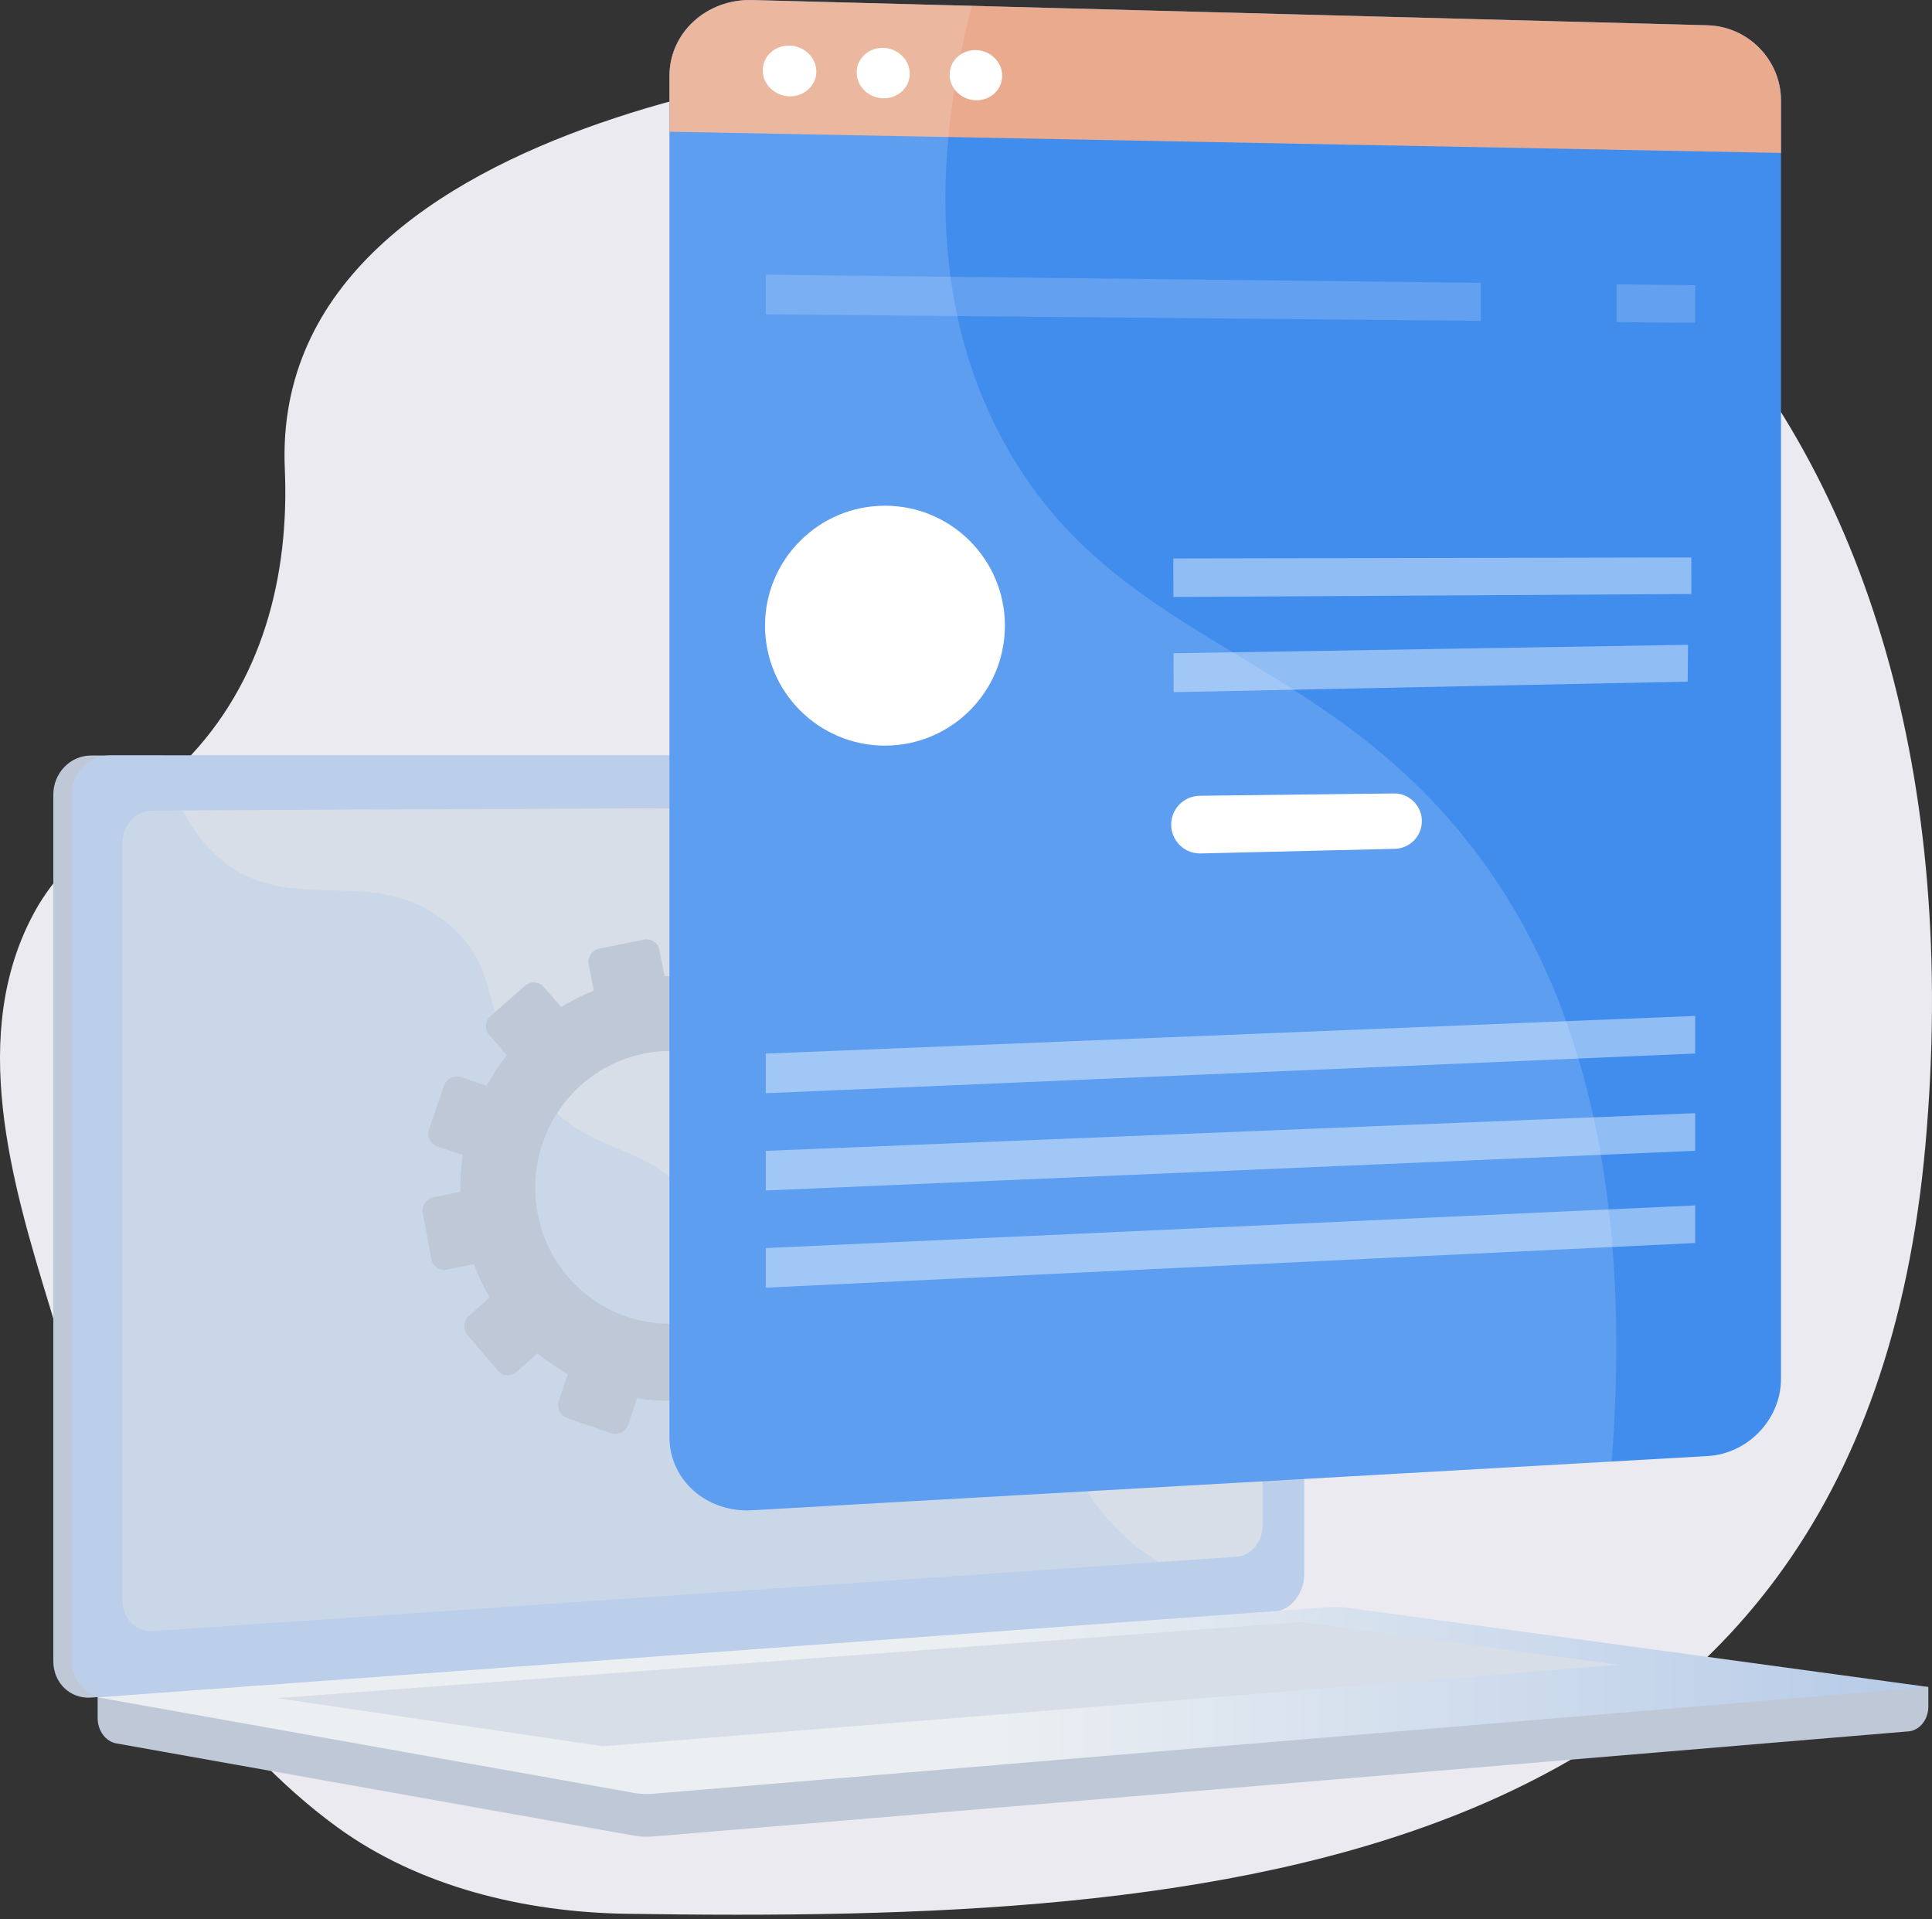 <svg xmlns="http://www.w3.org/2000/svg" width="298" height="296" viewBox="0 0 298 296" fill="none"><rect x="0" y="0" width="298" height="296" fill="#333333" stroke="none"/><path d="M142.965 8.739C142.965 8.739 41.428 14.902 43.93 72.307C44.647 88.765 40.548 105.236 28.476 117.516C20.897 125.225 10.781 130.844 5.456 140.424C-5.067 159.362 1.861 182.521 7.665 201.509C13.434 220.383 17.204 240.226 28.456 257.026C34.608 266.211 42.914 275.188 52.02 281.813C64.652 291.006 80.874 294.928 96.617 295.169C187.021 296.55 286.882 290.173 296.994 176.527C307.108 62.882 239.852 -6.057 142.965 8.739Z" fill="#EBEAF0"></path><path d="M297.437 260.19L15.059 257.749V264.971C15.059 266.932 16.29 268.598 17.959 268.895L97.806 283.117C98.754 283.286 99.715 283.331 100.671 283.251L294.368 267.037C296.097 266.892 297.437 265.22 297.437 263.206V260.191V260.19Z" fill="#BFC8D6"></path><path d="M193.519 248.613L14.045 261.826C10.834 262.062 8.223 259.551 8.223 256.214V122.565C8.223 119.229 10.834 116.524 14.045 116.524H193.519C196.165 116.524 198.304 118.969 198.304 121.984V242.801C198.304 245.816 196.165 248.418 193.519 248.613Z" fill="#BFC8D6"></path><path d="M196.382 248.613L16.908 261.826C13.697 262.062 11.086 259.551 11.086 256.214V122.565C11.086 119.229 13.697 116.524 16.908 116.524H196.382C199.028 116.524 201.168 118.969 201.168 121.984V242.801C201.168 245.816 199.028 248.418 196.382 248.613Z" fill="#BBCEEA"></path><path d="M190.79 240.095L23.628 251.571C21.015 251.751 18.891 249.689 18.891 246.965V129.955C18.891 127.231 21.015 125.014 23.628 125.004L190.79 124.283C192.973 124.274 194.738 126.277 194.738 128.757V235.332C194.738 237.813 192.973 239.944 190.79 240.094V240.095Z" fill="#D8DEE8"></path><path d="M112.985 120.18C112.985 121.422 112.062 122.432 110.921 122.435C109.778 122.438 108.852 121.433 108.852 120.189C108.852 118.944 109.778 117.935 110.921 117.934C112.061 117.934 112.985 118.939 112.985 120.181V120.18Z" fill="#BBCEEA"></path><g style="mix-blend-mode:soft-light" opacity="0.48"><path d="M16.904 261.826L195.471 248.68L196.379 248.613C197.593 248.524 198.697 247.924 199.541 247.014C186.691 246.311 178.71 241.751 173.562 237.039C163.223 227.577 165.016 218.245 153.866 212.023C139.96 204.264 129.025 214.097 118.471 204.394C112.074 198.512 115.214 194.127 107.342 185.337C98.622 175.602 92.946 178.875 84.183 170.113C73.103 159.035 78.644 150.415 69.1 142.461C57.522 132.812 45.036 141.743 34.014 132.489C29.26 128.498 26.651 122.695 25.29 116.524H16.904C13.693 116.524 11.082 119.229 11.082 122.565V256.214C11.082 259.55 13.693 262.062 16.904 261.826Z" fill="#BBCEEA"></path></g><path d="M204.836 247.883L15.055 261.79L97.802 276.528C98.75 276.697 99.711 276.742 100.667 276.662L297.433 260.19L207.855 247.978C206.853 247.841 205.842 247.81 204.836 247.883Z" fill="url(#paint0_linear_818_2328)"></path><path d="M42.75 261.908L200.748 250.157L249.647 256.77L93.01 269.331L42.75 261.908Z" fill="#D8DEE8"></path><path d="M90.804 148.743L91.596 152.796C89.831 153.495 88.147 154.334 86.563 155.31L83.86 152.205C83.122 151.358 81.835 151.279 80.985 152.028L75.663 156.717C74.811 157.469 74.718 158.766 75.454 159.616L78.182 162.764C77.009 164.238 75.961 165.811 75.053 167.466L71.103 166.123C70.038 165.761 68.874 166.342 68.502 167.422L66.171 174.186C65.798 175.27 66.359 176.444 67.427 176.808L71.391 178.162C71.097 180.012 70.966 181.906 70.994 183.822L66.847 184.668C65.734 184.895 65.001 185.992 65.212 187.12L66.529 194.185C66.741 195.318 67.817 196.051 68.933 195.824L73.093 194.976C73.764 196.775 74.577 198.491 75.528 200.108L72.331 202.95C71.468 203.717 71.372 205.045 72.117 205.917L76.781 211.383C77.528 212.258 78.835 212.344 79.698 211.574L82.896 208.723C84.361 209.928 85.93 211 87.58 211.93L86.204 216.019C85.831 217.126 86.407 218.328 87.49 218.704L94.269 221.053C95.354 221.429 96.534 220.834 96.904 219.724L98.258 215.665C100.118 215.962 102.02 216.085 103.944 216.044L104.765 220.244C104.989 221.394 106.085 222.141 107.211 221.912L114.253 220.476C115.38 220.247 116.108 219.128 115.879 217.979L115.054 213.814C116.859 213.105 118.579 212.249 120.194 211.25L122.938 214.416C123.7 215.294 125.014 215.382 125.873 214.608L131.24 209.781C132.098 209.011 132.173 207.675 131.411 206.799L128.677 203.659C129.871 202.142 130.928 200.519 131.84 198.814L135.733 200.145C136.822 200.517 137.995 199.925 138.353 198.824L140.59 191.952C140.947 190.855 140.356 189.667 139.27 189.297L135.414 187.986C135.69 186.091 135.793 184.156 135.731 182.199L139.709 181.389C140.826 181.161 141.541 180.061 141.308 178.934L139.851 171.896C139.619 170.772 138.528 170.047 137.415 170.274L133.449 171.083C132.738 169.273 131.885 167.548 130.893 165.933L133.905 163.248C134.752 162.493 134.826 161.188 134.071 160.335L129.362 155.006C128.61 154.156 127.315 154.077 126.469 154.828L123.438 157.522C121.954 156.34 120.37 155.29 118.705 154.387L119.992 150.529C120.35 149.456 119.773 148.295 118.703 147.936L112.018 145.695C110.95 145.337 109.792 145.915 109.432 146.986L108.131 150.853C106.292 150.581 104.411 150.475 102.509 150.533L101.712 146.514C101.493 145.407 100.419 144.694 99.316 144.919L92.413 146.328C91.309 146.553 90.59 147.631 90.805 148.739L90.804 148.743ZM82.928 187.174C80.756 175.808 88.081 164.793 99.279 162.509C110.477 160.225 121.405 167.517 123.7 178.858C126.009 190.268 118.714 201.439 107.393 203.748C96.072 206.057 85.114 198.608 82.928 187.174Z" fill="#BFC8D6"></path><path d="M263.369 3.898L116.008 0.006C108.983 -0.18 103.262 5.052 103.262 11.692V221.629C103.262 228.27 108.982 233.328 116.008 232.929L263.37 224.574C269.646 224.218 274.71 218.875 274.71 212.64V15.489C274.71 9.253 269.646 4.064 263.37 3.898H263.369Z" fill="#418DED"></path><path d="M263.369 3.898L116.008 0.006C108.983 -0.18 103.262 5.052 103.262 11.692V20.317L274.709 23.589V15.489C274.709 9.253 269.645 4.064 263.369 3.898Z" fill="#E9AA8E"></path><path d="M125.915 11.037C125.915 13.193 124.068 14.9 121.786 14.853C119.5 14.804 117.645 13.012 117.645 10.85C117.645 8.687 119.5 6.979 121.786 7.033C124.067 7.088 125.915 8.88 125.915 11.036V11.037Z" fill="white"></path><path d="M140.323 11.363C140.323 13.508 138.495 15.208 136.235 15.16C133.973 15.112 132.137 13.329 132.137 11.178C132.137 9.027 133.973 7.327 136.235 7.381C138.494 7.435 140.323 9.217 140.323 11.362V11.363Z" fill="white"></path><path d="M154.581 11.686C154.581 13.82 152.772 15.511 150.537 15.464C148.298 15.416 146.48 13.644 146.48 11.504C146.48 9.363 148.299 7.673 150.537 7.726C152.773 7.779 154.581 9.553 154.581 11.686Z" fill="white"></path><path opacity="0.15" d="M224.865 127.937C201.227 99.68 171.49 98.524 154.89 68.281C142.855 46.356 144.563 21.604 149.906 0.9L116.006 0.005C108.982 -0.181 103.262 5.051 103.262 11.691V221.628C103.262 228.269 108.982 233.327 116.006 232.928L248.601 225.41C252.654 172.675 238.56 144.307 224.865 127.937Z" fill="white"></path><path opacity="0.42" d="M261.473 177.489L118.117 183.611V177.501L261.473 171.691V177.489Z" fill="white"></path><path opacity="0.42" d="M261.473 162.489L118.117 168.611V162.501L261.473 156.691V162.489Z" fill="white"></path><path d="M219.215 127.558C218.793 129.482 217.11 130.869 215.14 130.916L185.201 131.629C182.319 131.697 180.135 129.05 180.753 126.234C181.196 124.211 182.977 122.761 185.048 122.736L214.993 122.376C217.741 122.343 219.803 124.874 219.215 127.558Z" fill="white"></path><path opacity="0.42" d="M260.885 91.612L180.99 92.075L180.979 86.134L260.874 85.98L260.885 91.612Z" fill="white"></path><path opacity="0.42" d="M261.473 191.714L118.117 198.603V192.493L261.473 185.916V191.714Z" fill="white"></path><path opacity="0.42" d="M260.317 105.129L181.02 106.755L181.009 100.755L260.365 99.451L260.317 105.129Z" fill="white"></path><g opacity="0.42"><path opacity="0.42" d="M228.41 43.617L118.117 42.369V48.478L228.41 49.486V43.617Z" fill="white"></path><path opacity="0.42" d="M249.34 43.852V49.677L261.471 49.788V43.991L249.34 43.852Z" fill="white"></path></g><circle cx="136.5" cy="96.5" r="18.5" fill="white"></circle><defs><linearGradient id="paint0_linear_818_2328" x1="15.056" y1="262.272" x2="297.434" y2="262.272" gradientUnits="userSpaceOnUse"><stop offset="0.49" stop-color="#EBEFF2"></stop><stop offset="1" stop-color="#B6CBE8"></stop></linearGradient></defs></svg>
